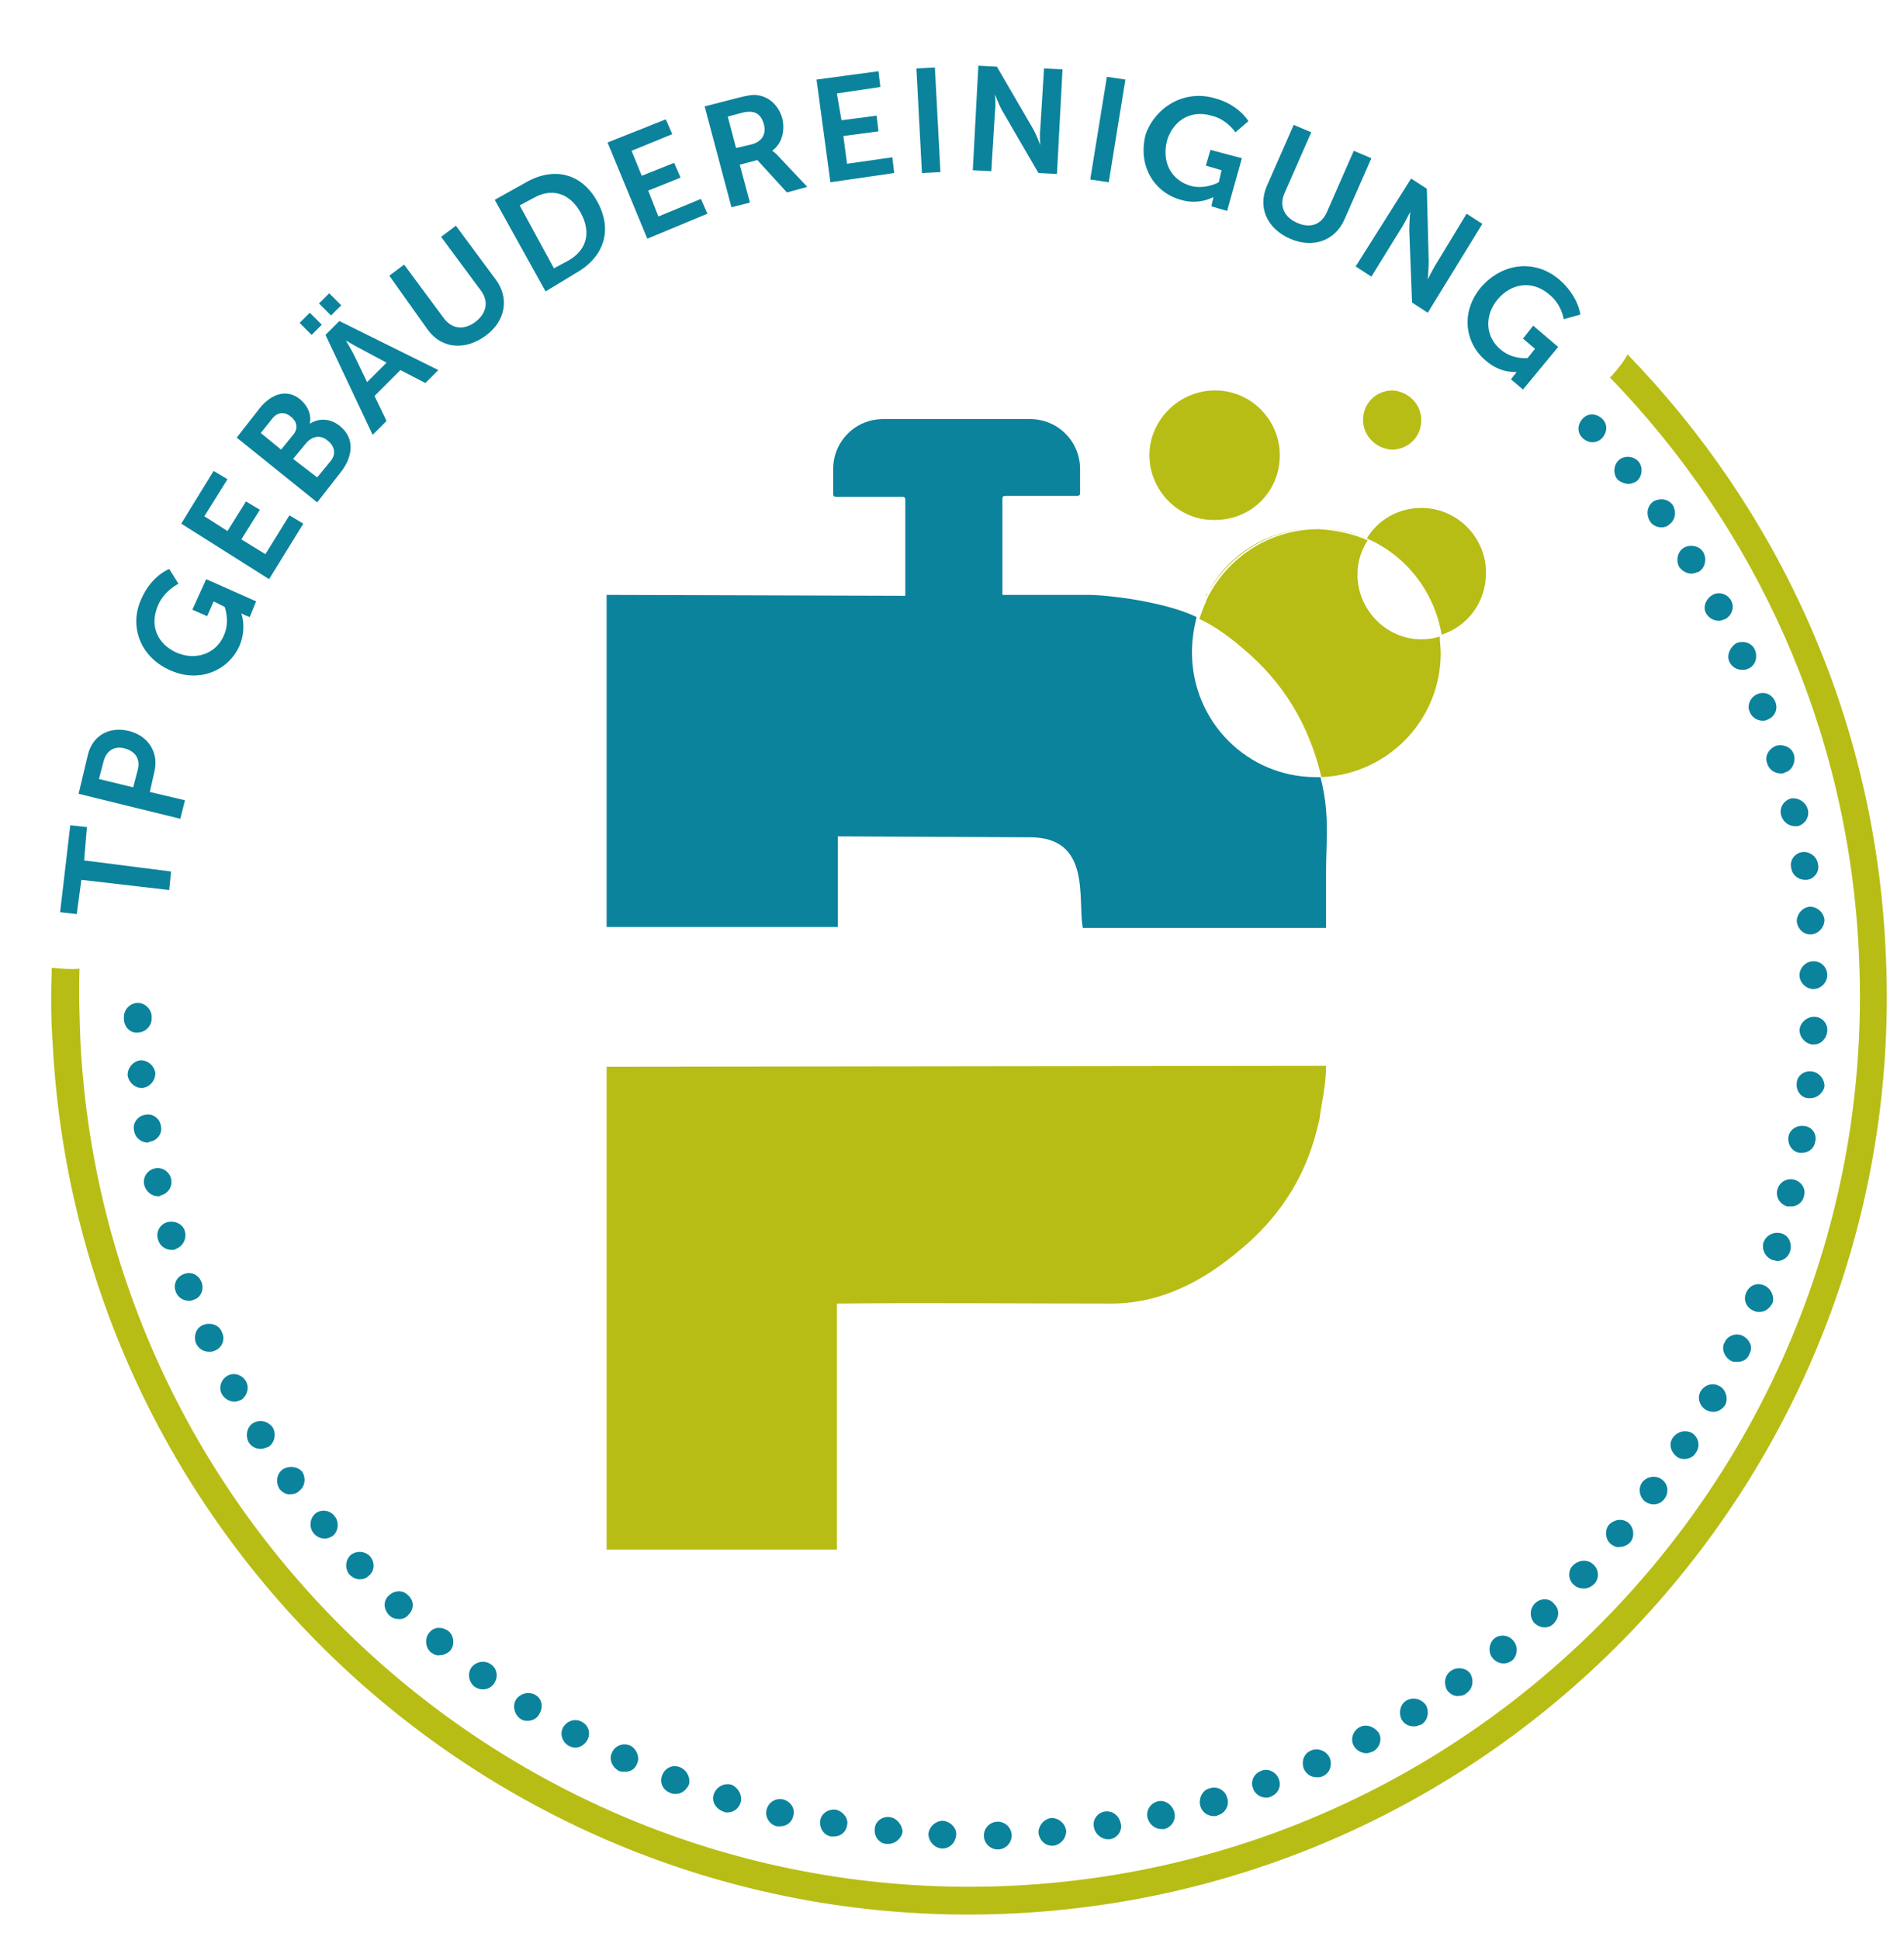 <?xml version="1.0" encoding="utf-8"?>
<!-- Generator: Adobe Illustrator 25.1.0, SVG Export Plug-In . SVG Version: 6.00 Build 0)  -->
<svg version="1.1" id="Ebene_1" xmlns="http://www.w3.org/2000/svg" xmlns:xlink="http://www.w3.org/1999/xlink" x="0px" y="0px"
	 viewBox="0 0 205.9 209.7" style="enable-background:new 0 0 205.9 209.7;" xml:space="preserve">
<style type="text/css">
	.st0{fill:#B7BD15;}
	.st1{fill:#0B839C;}
</style>
<g>
	<path class="st0" d="M65.6,115.3v52.2l0,0h24.7h0.2v-26.6c10.7-0.1,19,0,29.7,0c5.3,0,9.9-2.4,13.9-5.8c3.4-2.8,5.9-6.2,7.4-10.1
		c0.5-1.3,0.9-2.7,1.2-4.1c0.2-1.6,0.7-3.6,0.7-5.7L65.6,115.3L65.6,115.3z"/>
	<g>
		<path class="st0" d="M138.4,49.2c0-3.8-3.1-7-7-7c-3.9,0-7.1,3.2-7.1,7c0,3.8,3.1,7,6.9,7C135.2,56.3,138.4,53.2,138.4,49.2z"/>
		<path class="st0" d="M150.5,48.6c1.8,0,3.2-1.4,3.2-3.2c0-1.7-1.4-3.1-3.1-3.2c-1.8,0-3.2,1.4-3.2,3.2
			C147.4,47.1,148.8,48.5,150.5,48.6z"/>
	</g>
	<path class="st1" d="M128.9,70.5c0-1.3,0.2-2.6,0.5-3.8c-2.8-1.4-8.3-2.3-11.5-2.4h-9.5V53.9c0-0.2,0.1-0.3,0.3-0.3h7.8
		c0.2,0,0.3-0.1,0.3-0.3v-2.6c0-3-2.4-5.4-5.4-5.4H95.5c-3,0-5.4,2.4-5.4,5.4v2.7c0,0.2,0.1,0.3,0.3,0.3h7.2c0.2,0,0.3,0.1,0.3,0.3
		v10.4l-32.3-0.1v35.9h25v-9.8l20.8,0.1c6.7,0,5.1,6.8,5.7,9.8h26.3c0-1.2,0-5.6,0-6c0-2.3,0.2-4.5,0-6.8c-0.1-1.2-0.3-2.3-0.6-3.5
		c-0.2,0-0.3,0-0.5,0C134.9,84,128.9,78,128.9,70.5z"/>
	<g>
		<path class="st0" d="M160.7,61.9c0-3.8-3.1-7-7-7c-2.5,0-4.7,1.3-5.9,3.3c4.2,1.8,7.3,5.7,8.1,10.4
			C158.7,67.7,160.7,65.1,160.7,61.9z"/>
		<path class="st0" d="M142.4,57.1C142.4,57.1,142.4,57.1,142.4,57.1c-5.2,0-9.6,2.8-11.8,7C132.9,60,137.3,57.1,142.4,57.1z"/>
		<path class="st0" d="M130.1,65c0.1-0.2,0.2-0.3,0.2-0.5C130.3,64.7,130.2,64.8,130.1,65z"/>
		<path class="st0" d="M130.4,64.5c0.1-0.1,0.1-0.2,0.2-0.4C130.5,64.2,130.4,64.4,130.4,64.5z"/>
		<path class="st0" d="M147.8,58.2c-1.6-0.7-3.4-1.1-5.3-1.1c0,0-0.1,0-0.1,0C144.3,57.1,146.1,57.5,147.8,58.2
			C147.8,58.3,147.8,58.2,147.8,58.2z"/>
		<path class="st0" d="M134.3,70c4.6,3.8,7.3,8.5,8.6,14c7.2-0.3,12.9-6.2,12.9-13.4c0-0.6-0.1-1.2-0.1-1.8c-0.6,0.2-1.3,0.3-2,0.3
			c-3.8,0-6.9-3.2-6.9-7c0-1.4,0.4-2.6,1.1-3.7c-1.6-0.7-3.4-1.1-5.3-1.2c-5.1,0-9.5,2.8-11.8,7c-0.1,0.1-0.1,0.2-0.2,0.4
			c-0.1,0.2-0.2,0.3-0.2,0.5c-0.3,0.6-0.5,1.2-0.7,1.8C131.2,67.6,132.8,68.7,134.3,70z"/>
	</g>
</g>
<path class="st0" d="M176,38.3c-0.4,0.8-1,1.5-1.6,2.2c-0.1,0.1-0.2,0.2-0.3,0.3c15.6,16.1,25.7,37.7,26.9,61.8
	c2.8,53-38.1,98.4-91.1,101.2c-53,2.8-98.4-38.1-101.2-91.1c-0.1-2.7-0.2-5.4-0.1-8c-1,0.1-2,0-3-0.1c-0.1,2.7-0.1,5.5,0.1,8.3
	c2.9,54.7,49.7,96.8,104.3,93.9c54.7-2.9,96.8-49.7,93.9-104.3C202.7,77.4,192.2,55,176,38.3z"/>
<g>
	<path class="st1" d="M8.8,95.1l-0.5,3.7l-1.8-0.2l1.1-9.4l1.8,0.2L9.1,93l9.4,1.2l-0.2,2L8.8,95.1z"/>
	<path class="st1" d="M8.5,85.8l1-4.2c0.5-2.1,2.3-3.1,4.4-2.6c2.1,0.5,3.3,2.3,2.8,4.4l-0.5,2.2l3.8,0.9l-0.5,2L8.5,85.8z
		 M14.9,83.2c0.3-1.2-0.3-2-1.4-2.3c-1.1-0.3-2,0.2-2.3,1.4l-0.5,1.9l3.7,0.9L14.9,83.2z"/>
	<path class="st1" d="M15.3,64.7c1.1-2.5,3-3.2,3-3.2l1,1.6c0,0-1.5,0.7-2.2,2.3c-1,2.3,0,4.2,1.9,5.1c2.2,1,4.4,0.1,5.2-1.8
		c0.7-1.5,0.1-3.1,0.1-3.1L23.1,65l-0.7,1.6l-1.6-0.7l1.5-3.3l5.4,2.4L27,66.7l-0.5-0.2c-0.2-0.1-0.4-0.2-0.4-0.2l0,0
		c0,0,0.6,1.6-0.2,3.5c-1.2,2.7-4.4,4.1-7.6,2.6C15.2,71,13.9,67.7,15.3,64.7z"/>
	<path class="st1" d="M19.6,56.6l3.5-5.7l1.5,0.9l-2.5,4l2.5,1.6l2-3.2l1.5,0.9l-2,3.2l2.6,1.6l2.6-4.2l1.5,0.9l-3.7,6L19.6,56.6z"
		/>
	<path class="st1" d="M25.6,47.3l2.5-3.2c1.3-1.6,3-2.1,4.4-0.9c0.8,0.7,1.2,1.6,1,2.6l0,0c1.1-0.7,2.3-0.5,3.2,0.2
		c1.8,1.4,1.4,3.5,0.1,5.1l-2.5,3.2L25.6,47.3z M31.7,47c0.6-0.7,0.4-1.5-0.3-2c-0.6-0.5-1.4-0.5-2,0.3l-1.2,1.5l2.2,1.8L31.7,47z
		 M35.7,49.9c0.7-0.8,0.5-1.7-0.3-2.3c-0.7-0.6-1.6-0.5-2.3,0.3l-1.4,1.7l2.6,2L35.7,49.9z"/>
	<path class="st1" d="M32.4,34.9l1.1-1.1l1.3,1.3l-1.1,1.1L32.4,34.9z M34.5,32.8l1.1-1.1l1.3,1.3l-1.1,1.1L34.5,32.8z M43.3,40
		l-2.8,2.8l1.3,2.7L40.3,47l-5.1-10.8l1.5-1.5l10.7,5.3L46,41.4L43.3,40z M37.4,36.8c0,0,0.6,1,0.9,1.6l1.4,2.9l2.1-2.1L39,37.7
		C38.4,37.4,37.4,36.8,37.4,36.8L37.4,36.8z"/>
	<path class="st1" d="M42.1,29.8l1.6-1.2l4.3,5.8c0.9,1.2,2.2,1.3,3.4,0.4c1.2-0.9,1.5-2.2,0.6-3.4l-4.3-5.8l1.6-1.2l4.3,5.8
		c1.5,2,1.1,4.5-1.1,6.1c-2.2,1.6-4.7,1.4-6.2-0.6L42.1,29.8z"/>
	<path class="st1" d="M53.5,21.6l3.4-1.9c3-1.7,6-1,7.7,2.1c1.7,3.1,0.7,6-2.3,7.7L59,31.5L53.5,21.6z M61.4,28.2
		c2-1.1,2.6-3,1.4-5.2c-1.2-2.2-3.2-2.7-5.1-1.6l-1.5,0.8l3.7,6.8L61.4,28.2z"/>
	<path class="st1" d="M65.7,15.4l6.3-2.5l0.7,1.6l-4.4,1.8l1.1,2.7l3.5-1.4l0.7,1.6l-3.5,1.4l1.1,2.8l4.6-1.9l0.7,1.6L70,25.8
		L65.7,15.4z"/>
	<path class="st1" d="M76.2,11.5l3.5-0.9c1.2-0.3,1.7-0.4,2.3-0.3c1.2,0.2,2.2,1.1,2.6,2.5c0.3,1.3,0,2.7-1.1,3.5l0,0
		c0,0,0.2,0.1,0.5,0.4l3.3,3.5l-2.2,0.6l-3.2-3.5L80,17.8l1.1,4.1l-2,0.5L76.2,11.5z M81.3,15.6c1.1-0.3,1.6-1.1,1.3-2.2
		c-0.3-1-0.9-1.6-2.4-1.2l-1.5,0.4l0.9,3.4L81.3,15.6z"/>
	<path class="st1" d="M88.3,8.6L95,7.7l0.2,1.7l-4.7,0.7L91,13l3.8-0.5l0.2,1.7l-3.8,0.5l0.4,3l4.9-0.7l0.2,1.7l-6.9,1L88.3,8.6z"/>
	<path class="st1" d="M99.1,7.4l2-0.1l0.6,11.3l-2,0.1L99.1,7.4z"/>
	<path class="st1" d="M105.8,7.1l2,0.1l3.9,6.7c0.4,0.7,0.8,1.8,0.8,1.8l0,0c0,0-0.1-1.1,0-1.8l0.4-6.5l2,0.1l-0.6,11.3l-2-0.1
		l-3.9-6.7c-0.4-0.7-0.8-1.8-0.8-1.8l0,0c0,0,0.1,1.1,0,1.8l-0.4,6.5l-2-0.1L105.8,7.1z"/>
	<path class="st1" d="M119.7,8.3l2,0.3l-1.8,11.1l-2-0.3L119.7,8.3z"/>
	<path class="st1" d="M131.3,10.6c2.7,0.7,3.7,2.5,3.7,2.5l-1.4,1.2c0,0-0.9-1.4-2.6-1.8c-2.4-0.7-4.2,0.7-4.8,2.7
		c-0.6,2.4,0.5,4.3,2.6,4.9c1.6,0.4,3-0.4,3-0.4l0.3-1.3l-1.7-0.5l0.5-1.7l3.4,0.9l-1.6,5.7l-1.7-0.5l0.1-0.5
		c0.1-0.2,0.1-0.5,0.1-0.5l0,0c0,0-1.5,0.9-3.5,0.3c-2.9-0.8-4.7-3.7-3.8-7.1C125,11.5,128.1,9.7,131.3,10.6z"/>
	<path class="st1" d="M139.9,13.5l1.9,0.8l-2.9,6.6c-0.6,1.4,0,2.6,1.4,3.2c1.4,0.6,2.6,0.2,3.2-1.2l2.9-6.6l1.9,0.8l-2.9,6.6
		c-1,2.3-3.4,3.2-5.9,2.1c-2.5-1.1-3.5-3.4-2.5-5.7L139.9,13.5z"/>
	<path class="st1" d="M152.6,19.3l1.7,1.1l0.2,7.8c0,0.8-0.1,2-0.1,2l0,0c0,0,0.5-1,0.8-1.5l3.4-5.6l1.7,1.1l-5.9,9.6l-1.7-1.1
		l-0.3-7.8c0-0.8,0.1-2,0.1-2l0,0c0,0-0.5,1-0.8,1.5l-3.4,5.5l-1.7-1.1L152.6,19.3z"/>
	<path class="st1" d="M168.6,30.2c2.1,1.8,2.3,3.8,2.3,3.8l-1.8,0.5c0,0-0.2-1.6-1.6-2.7c-1.9-1.6-4.1-1.1-5.5,0.5
		c-1.6,1.9-1.3,4.2,0.3,5.5c1.3,1.1,2.9,0.9,2.9,0.9l0.8-1l-1.3-1.1l1.1-1.4l2.7,2.3l-3.8,4.6l-1.3-1.1l0.3-0.4
		c0.2-0.2,0.3-0.4,0.3-0.4l0,0c0,0-1.7,0.2-3.3-1.2c-2.3-1.9-2.8-5.3-0.5-8C162.5,28.4,166,28,168.6,30.2z"/>
</g>
<g>
	<path class="st1" d="M40,168.2c-0.6-0.6-1.5-0.6-2.1-0.1c-0.6,0.6-0.6,1.5-0.1,2.1c0.3,0.3,0.7,0.5,1.1,0.5c0.4,0,0.7-0.1,1-0.4
		C40.5,169.8,40.6,168.9,40,168.2L40,168.2z"/>
	<path class="st1" d="M26.6,149.3c-0.4-0.7-1.3-1-2-0.6c-0.7,0.4-1,1.3-0.6,2c0.3,0.5,0.8,0.8,1.4,0.8c0.2,0,0.4-0.1,0.7-0.2
		C26.7,150.9,27,150,26.6,149.3z"/>
	<path class="st1" d="M46.4,176.5c-0.5,0.6-0.4,1.6,0.2,2.1c0.3,0.2,0.6,0.4,1,0.3c0.4,0,0.8-0.2,1.1-0.5c0.5-0.6,0.4-1.6-0.2-2.1
		C47.8,175.8,46.9,175.8,46.4,176.5z"/>
	<path class="st1" d="M30.6,158.8c-0.7,0.5-0.8,1.4-0.4,2.1c0.3,0.4,0.8,0.7,1.3,0.6c0.3,0,0.6-0.1,0.8-0.3c0.7-0.5,0.8-1.4,0.4-2.1
		C32.2,158.5,31.3,158.4,30.6,158.8z"/>
	<path class="st1" d="M27.4,153.8c-0.7,0.4-0.9,1.4-0.5,2.1c0.3,0.5,0.8,0.7,1.3,0.7c0.3,0,0.5-0.1,0.8-0.2c0.7-0.4,0.9-1.4,0.5-2.1
		C29,153.6,28.1,153.4,27.4,153.8z"/>
	<path class="st1" d="M34.1,163.6c-0.6,0.5-0.7,1.5-0.2,2.1c0.3,0.4,0.8,0.6,1.2,0.6c0.3,0,0.6-0.1,0.9-0.3c0.6-0.5,0.7-1.5,0.2-2.1
		C35.7,163.2,34.7,163.1,34.1,163.6z"/>
	<path class="st1" d="M42,172.5c-0.6,0.6-0.5,1.5,0.1,2.1c0.3,0.3,0.7,0.4,1.1,0.4c0.4,0,0.8-0.2,1-0.5c0.6-0.6,0.6-1.5-0.1-2.1
		C43.5,171.8,42.6,171.9,42,172.5z"/>
	<path class="st1" d="M68.2,188.7c-0.8-0.4-1.7,0-2,0.7c-0.4,0.7,0,1.6,0.7,2c0.2,0.1,0.4,0.1,0.7,0.1c0.6,0,1.1-0.3,1.3-0.9
		C69.2,190,68.9,189.1,68.2,188.7z"/>
	<path class="st1" d="M73.5,191c-0.8-0.3-1.6,0.1-1.9,0.9c-0.3,0.8,0.1,1.6,0.9,1.9c0.2,0.1,0.4,0.1,0.6,0.1c0.6,0,1.1-0.4,1.4-1
		C74.7,192.2,74.3,191.3,73.5,191z"/>
	<path class="st1" d="M79.1,192.9c-0.8-0.2-1.6,0.2-1.9,1c-0.3,0.8,0.2,1.6,1,1.9c0.2,0.1,0.3,0.1,0.5,0.1c0.6,0,1.2-0.4,1.4-1.1
		C80.3,194,79.8,193.2,79.1,192.9z"/>
	<path class="st1" d="M57.9,183.2c-0.7-0.4-1.6-0.2-2.1,0.5c-0.4,0.7-0.2,1.6,0.5,2.1c0.3,0.2,0.5,0.2,0.8,0.2c0.5,0,1-0.3,1.2-0.7
		C58.8,184.5,58.6,183.6,57.9,183.2z"/>
	<path class="st1" d="M53.1,179.9c-0.7-0.5-1.6-0.3-2.1,0.3c-0.5,0.7-0.3,1.6,0.3,2.1c0.3,0.2,0.6,0.3,0.9,0.3
		c0.5,0,0.9-0.2,1.2-0.6C53.9,181.3,53.8,180.4,53.1,179.9z"/>
	<path class="st1" d="M62.9,186.1c-0.7-0.4-1.6-0.1-2,0.6c-0.4,0.7-0.1,1.6,0.6,2c0.2,0.1,0.5,0.2,0.7,0.2c0.5,0,1-0.3,1.3-0.8
		C63.9,187.4,63.7,186.5,62.9,186.1z"/>
	<path class="st1" d="M15.4,117.6c0.8-0.1,1.4-0.8,1.4-1.6l0,0c-0.1-0.8-0.8-1.4-1.6-1.4c-0.8,0.1-1.4,0.8-1.4,1.6
		c0.1,0.8,0.8,1.4,1.5,1.4C15.3,117.6,15.3,117.6,15.4,117.6z"/>
	<path class="st1" d="M187,71.5c0.3,0.6,0.8,0.9,1.4,0.9c0.2,0,0.4,0,0.6-0.1c0.8-0.3,1.1-1.2,0.8-2c-0.3-0.8-1.2-1.1-2-0.8
		C187.1,69.9,186.7,70.8,187,71.5z"/>
	<path class="st1" d="M189.2,76.9c0.2,0.6,0.8,1,1.4,1c0.2,0,0.3,0,0.5-0.1c0.8-0.3,1.2-1.1,0.9-1.9c-0.3-0.8-1.1-1.2-1.9-0.9
		C189.3,75.3,188.9,76.2,189.2,76.9z"/>
	<path class="st1" d="M184.5,66.3c0.3,0.5,0.8,0.8,1.4,0.8c0.2,0,0.4-0.1,0.7-0.2c0.7-0.4,1-1.3,0.6-2c-0.4-0.7-1.3-1-2-0.6
		S184.1,65.6,184.5,66.3z"/>
	<path class="st1" d="M194.9,92.1c-0.8,0.1-1.4,0.9-1.2,1.7l0,0c0.1,0.8,0.8,1.3,1.5,1.3c0.1,0,0.1,0,0.2,0c0.8-0.1,1.4-0.9,1.2-1.7
		C196.5,92.6,195.7,92,194.9,92.1z"/>
	<path class="st1" d="M194.3,99.6c0.1,0.8,0.7,1.4,1.5,1.4c0,0,0.1,0,0.1,0c0.8-0.1,1.4-0.8,1.4-1.6c-0.1-0.8-0.8-1.4-1.6-1.4
		C194.9,98.1,194.3,98.8,194.3,99.6z"/>
	<path class="st1" d="M196.1,103.9c-0.8,0-1.5,0.7-1.5,1.5c0,0.8,0.7,1.5,1.5,1.5c0.8,0,1.5-0.7,1.5-1.5
		C197.6,104.6,197,103.9,196.1,103.9z"/>
	<path class="st1" d="M191.1,82.5c0.2,0.7,0.8,1.1,1.5,1.1c0.1,0,0.3,0,0.4-0.1c0.8-0.2,1.2-1.1,1-1.9c-0.2-0.8-1.1-1.2-1.9-1
		C191.3,80.9,190.8,81.7,191.1,82.5z"/>
	<path class="st1" d="M193.7,86.3c-0.8,0.2-1.3,1-1.1,1.8c0.2,0.7,0.8,1.2,1.5,1.2c0.1,0,0.2,0,0.3,0c0.8-0.2,1.3-1,1.1-1.8
		C195.3,86.7,194.5,86.2,193.7,86.3z"/>
	<path class="st1" d="M20,133.1c-0.2-0.8-1.1-1.2-1.9-1c-0.8,0.2-1.3,1.1-1,1.9c0,0,0,0,0,0c0.2,0.7,0.8,1.1,1.5,1.1
		c0.1,0,0.3,0,0.4-0.1C19.8,134.7,20.2,133.9,20,133.1z"/>
	<path class="st1" d="M17.4,129.2c0.8-0.2,1.3-1,1.1-1.8c-0.2-0.8-1-1.3-1.8-1.1c-0.8,0.2-1.3,1-1.1,1.8c0.2,0.7,0.8,1.2,1.5,1.2
		C17.2,129.3,17.3,129.3,17.4,129.2z"/>
	<path class="st1" d="M16.2,123.4c0.8-0.1,1.4-0.9,1.2-1.7c-0.1-0.8-0.9-1.4-1.7-1.2c-0.8,0.1-1.4,0.9-1.2,1.7c0,0,0,0,0,0
		c0.1,0.8,0.8,1.3,1.5,1.3C16.1,123.5,16.1,123.4,16.2,123.4z"/>
	<path class="st1" d="M21.8,138.6c-0.3-0.8-1.1-1.2-1.9-0.9c-0.8,0.3-1.2,1.1-0.9,1.9c0.2,0.6,0.8,1,1.4,1c0.2,0,0.3,0,0.5-0.1
		C21.7,140.3,22.1,139.4,21.8,138.6z"/>
	<path class="st1" d="M24,144c-0.3-0.8-1.2-1.1-2-0.8c-0.8,0.3-1.1,1.2-0.8,2c0.3,0.6,0.8,0.9,1.4,0.9c0.2,0,0.4,0,0.6-0.1
		C24,145.7,24.4,144.8,24,144z"/>
	<path class="st1" d="M14.9,111.6c0.8,0,1.5-0.7,1.5-1.5c0,0,0-0.1,0-0.1c0,0,0-0.1,0-0.1c0-0.8-0.7-1.5-1.5-1.5
		c-0.8,0-1.5,0.7-1.5,1.5c0,0,0,0.1,0,0.1c0,0,0,0.1,0,0.1C13.4,111,14.1,111.7,14.9,111.6z"/>
	<path class="st1" d="M179.7,57c0.3,0,0.6-0.1,0.8-0.3c0.7-0.5,0.8-1.4,0.4-2.1c-0.5-0.7-1.4-0.8-2.1-0.4c-0.7,0.5-0.8,1.4-0.4,2.1
		C178.7,56.8,179.2,57,179.7,57z"/>
	<path class="st1" d="M170.1,169.2c-0.6,0.6-0.5,1.6,0.1,2.1c0.3,0.3,0.7,0.4,1.1,0.4c0.4,0,0.8-0.2,1.1-0.5
		c0.6-0.6,0.5-1.6-0.1-2.1C171.7,168.5,170.7,168.6,170.1,169.2z"/>
	<path class="st1" d="M176.1,52.3c0.3,0,0.6-0.1,0.9-0.3c0.6-0.5,0.7-1.5,0.2-2.1c-0.5-0.6-1.5-0.7-2.1-0.2
		c-0.6,0.5-0.7,1.5-0.2,2.1C175.2,52.1,175.7,52.3,176.1,52.3z"/>
	<path class="st1" d="M172.2,47.8c0.3,0,0.7-0.1,1-0.4c0.6-0.6,0.7-1.5,0.1-2.1c-0.6-0.6-1.5-0.7-2.1-0.1c-0.6,0.6-0.7,1.5-0.1,2.1
		C171.4,47.6,171.8,47.8,172.2,47.8z"/>
	<path class="st1" d="M174,164.8c-0.5,0.6-0.4,1.6,0.2,2.1c0.3,0.2,0.6,0.4,1,0.3c0.4,0,0.8-0.2,1.1-0.5c0.5-0.6,0.4-1.6-0.2-2.1
		C175.5,164.1,174.6,164.2,174,164.8z"/>
	<path class="st1" d="M166,173.3c-0.6,0.6-0.6,1.5-0.1,2.1c0.3,0.3,0.7,0.5,1.1,0.5c0.4,0,0.7-0.1,1-0.4c0.6-0.6,0.7-1.5,0.1-2.1
		C167.6,172.7,166.6,172.7,166,173.3z"/>
	<path class="st1" d="M152.1,183.8c-0.7,0.4-0.9,1.4-0.5,2.1c0.3,0.5,0.8,0.7,1.3,0.7c0.3,0,0.5-0.1,0.8-0.2
		c0.7-0.4,0.9-1.4,0.5-2.1C153.7,183.6,152.8,183.4,152.1,183.8z"/>
	<path class="st1" d="M156.9,180.6c-0.7,0.5-0.8,1.4-0.4,2.1c0.3,0.4,0.8,0.7,1.3,0.6c0.3,0,0.6-0.1,0.8-0.3
		c0.7-0.5,0.8-1.4,0.4-2.1C158.6,180.3,157.6,180.1,156.9,180.6z"/>
	<path class="st1" d="M161.6,177.1c-0.6,0.5-0.7,1.5-0.2,2.1c0.3,0.4,0.8,0.6,1.2,0.6c0.3,0,0.6-0.1,0.9-0.3
		c0.6-0.5,0.7-1.5,0.2-2.1C163.2,176.7,162.2,176.6,161.6,177.1z"/>
	<path class="st1" d="M179.7,159.9c-0.7-0.5-1.6-0.3-2.1,0.3l0,0c-0.5,0.7-0.3,1.6,0.3,2.1c0.3,0.2,0.6,0.3,0.9,0.3
		c0.5,0,0.9-0.2,1.2-0.6C180.5,161.3,180.4,160.4,179.7,159.9z"/>
	<path class="st1" d="M194,127.5c-0.8-0.2-1.6,0.3-1.8,1.1c-0.2,0.8,0.3,1.6,1.1,1.8c0.1,0,0.3,0,0.4,0c0.7,0,1.3-0.5,1.4-1.2
		C195.3,128.5,194.8,127.7,194,127.5z"/>
	<path class="st1" d="M196.2,109.9c-0.8,0-1.5,0.6-1.6,1.4c0,0.8,0.6,1.5,1.4,1.6c0,0,0.1,0,0.1,0c0.8,0,1.4-0.6,1.5-1.4
		C197.7,110.6,197,109.9,196.2,109.9z"/>
	<path class="st1" d="M192.6,133.3c-0.8-0.2-1.6,0.2-1.9,1l0,0c-0.2,0.8,0.2,1.6,1,1.9c0.2,0,0.3,0.1,0.5,0.1c0.6,0,1.2-0.4,1.4-1.1
		C193.8,134.3,193.4,133.5,192.6,133.3z"/>
	<path class="st1" d="M195.9,115.8c-0.8-0.1-1.6,0.5-1.6,1.3c-0.1,0.8,0.5,1.6,1.3,1.6c0.1,0,0.1,0,0.2,0c0.7,0,1.4-0.6,1.5-1.3
		C197.3,116.6,196.7,115.9,195.9,115.8z"/>
	<path class="st1" d="M195.1,121.7c-0.8-0.1-1.6,0.4-1.7,1.2c-0.1,0.8,0.4,1.6,1.2,1.7c0.1,0,0.2,0,0.3,0c0.7,0,1.3-0.5,1.4-1.2
		C196.5,122.6,196,121.8,195.1,121.7z"/>
	<path class="st1" d="M182.9,62c0.3,0,0.5-0.1,0.8-0.2c0.7-0.4,0.9-1.4,0.5-2.1c-0.4-0.7-1.4-0.9-2.1-0.5c-0.7,0.4-0.9,1.4-0.5,2.1
		C181.9,61.7,182.4,62,182.9,62z"/>
	<path class="st1" d="M183,154.9c-0.7-0.4-1.6-0.2-2.1,0.5c-0.5,0.7-0.2,1.6,0.5,2.1c0.3,0.2,0.6,0.2,0.8,0.2c0.5,0,1-0.3,1.2-0.7
		C183.9,156.3,183.7,155.4,183,154.9z"/>
	<path class="st1" d="M188.5,144.4c-0.8-0.4-1.7,0-2,0.7c-0.4,0.7,0,1.6,0.7,2c0.2,0.1,0.4,0.1,0.7,0.1c0.6,0,1.1-0.3,1.3-0.9
		c0,0,0,0,0,0C189.6,145.6,189.2,144.8,188.5,144.4z"/>
	<path class="st1" d="M190.7,138.9c-0.8-0.3-1.6,0.1-1.9,0.9c-0.3,0.8,0.1,1.6,0.9,1.9c0.2,0.1,0.4,0.1,0.6,0.1c0.6,0,1.1-0.4,1.4-1
		C191.9,140.1,191.5,139.2,190.7,138.9z"/>
	<path class="st1" d="M185.9,149.8c-0.7-0.4-1.6-0.1-2,0.6c-0.4,0.7-0.1,1.6,0.6,2c0.2,0.1,0.5,0.2,0.8,0.2c0.5,0,1-0.3,1.3-0.8
		C186.9,151.1,186.6,150.1,185.9,149.8z"/>
	<path class="st1" d="M125.2,194.7c-0.8,0.2-1.3,1-1.1,1.8c0.2,0.7,0.8,1.2,1.5,1.2c0.1,0,0.2,0,0.3,0c0.8-0.2,1.3-1,1.1-1.8
		C126.8,195.1,126,194.5,125.2,194.7z"/>
	<path class="st1" d="M102,196.8c-0.8,0-1.5,0.6-1.6,1.4c0,0.8,0.6,1.5,1.4,1.6c0,0,0.1,0,0.1,0c0.8,0,1.4-0.6,1.5-1.4
		C103.5,197.6,102.8,196.9,102,196.8z"/>
	<path class="st1" d="M113.7,196.5c-0.8,0.1-1.4,0.8-1.4,1.6c0.1,0.8,0.7,1.4,1.5,1.4c0,0,0.1,0,0.1,0c0.8-0.1,1.4-0.8,1.4-1.6
		C115.2,197.1,114.5,196.5,113.7,196.5z"/>
	<circle class="st1" cx="107.9" cy="198.4" r="1.5"/>
	<path class="st1" d="M90.4,195.6c-0.8-0.1-1.6,0.4-1.7,1.2c-0.1,0.8,0.4,1.6,1.2,1.7c0.1,0,0.2,0,0.3,0c0.7,0,1.3-0.5,1.4-1.2
		C91.8,196.6,91.2,195.8,90.4,195.6z"/>
	<path class="st1" d="M96.2,196.4c-0.8-0.1-1.6,0.5-1.6,1.3c-0.1,0.8,0.5,1.6,1.3,1.6c0.1,0,0.1,0,0.2,0c0.7,0,1.4-0.6,1.5-1.3
		C97.6,197.3,97,196.5,96.2,196.4z"/>
	<path class="st1" d="M141.8,189.2c-0.8,0.3-1.1,1.2-0.8,2c0.3,0.6,0.8,0.9,1.4,0.9c0.2,0,0.4,0,0.6-0.1c0.8-0.3,1.1-1.2,0.8-2
		C143.4,189.2,142.5,188.9,141.8,189.2z"/>
	<path class="st1" d="M136.4,191.4c-0.8,0.3-1.2,1.1-0.9,1.9c0.2,0.6,0.8,1,1.4,1c0.2,0,0.3,0,0.5-0.1c0.8-0.3,1.2-1.1,0.9-1.9
		C138,191.5,137.1,191.1,136.4,191.4z"/>
	<path class="st1" d="M147,186.7c-0.7,0.4-1,1.3-0.6,2c0.3,0.5,0.8,0.8,1.4,0.8c0.2,0,0.4-0.1,0.7-0.2c0.7-0.4,1-1.3,0.6-2
		C148.6,186.6,147.7,186.3,147,186.7z"/>
	<path class="st1" d="M130.8,193.3c-0.8,0.2-1.2,1.1-1,1.9c0.2,0.7,0.8,1.1,1.5,1.1c0.1,0,0.3,0,0.4-0.1c0.8-0.2,1.3-1.1,1-1.9
		C132.5,193.5,131.6,193,130.8,193.3z"/>
	<path class="st1" d="M84.7,194.5c-0.8-0.2-1.6,0.3-1.8,1.1c-0.2,0.8,0.3,1.6,1.1,1.8c0.1,0,0.3,0,0.4,0c0.7,0,1.3-0.5,1.4-1.2
		C86,195.5,85.5,194.7,84.7,194.5z"/>
	<path class="st1" d="M119.5,195.8c-0.8,0.1-1.4,0.9-1.2,1.7c0.1,0.7,0.8,1.3,1.5,1.3c0.1,0,0.1,0,0.2,0c0.8-0.1,1.4-0.9,1.2-1.7
		C121,196.2,120.3,195.7,119.5,195.8z"/>
</g>
</svg>
